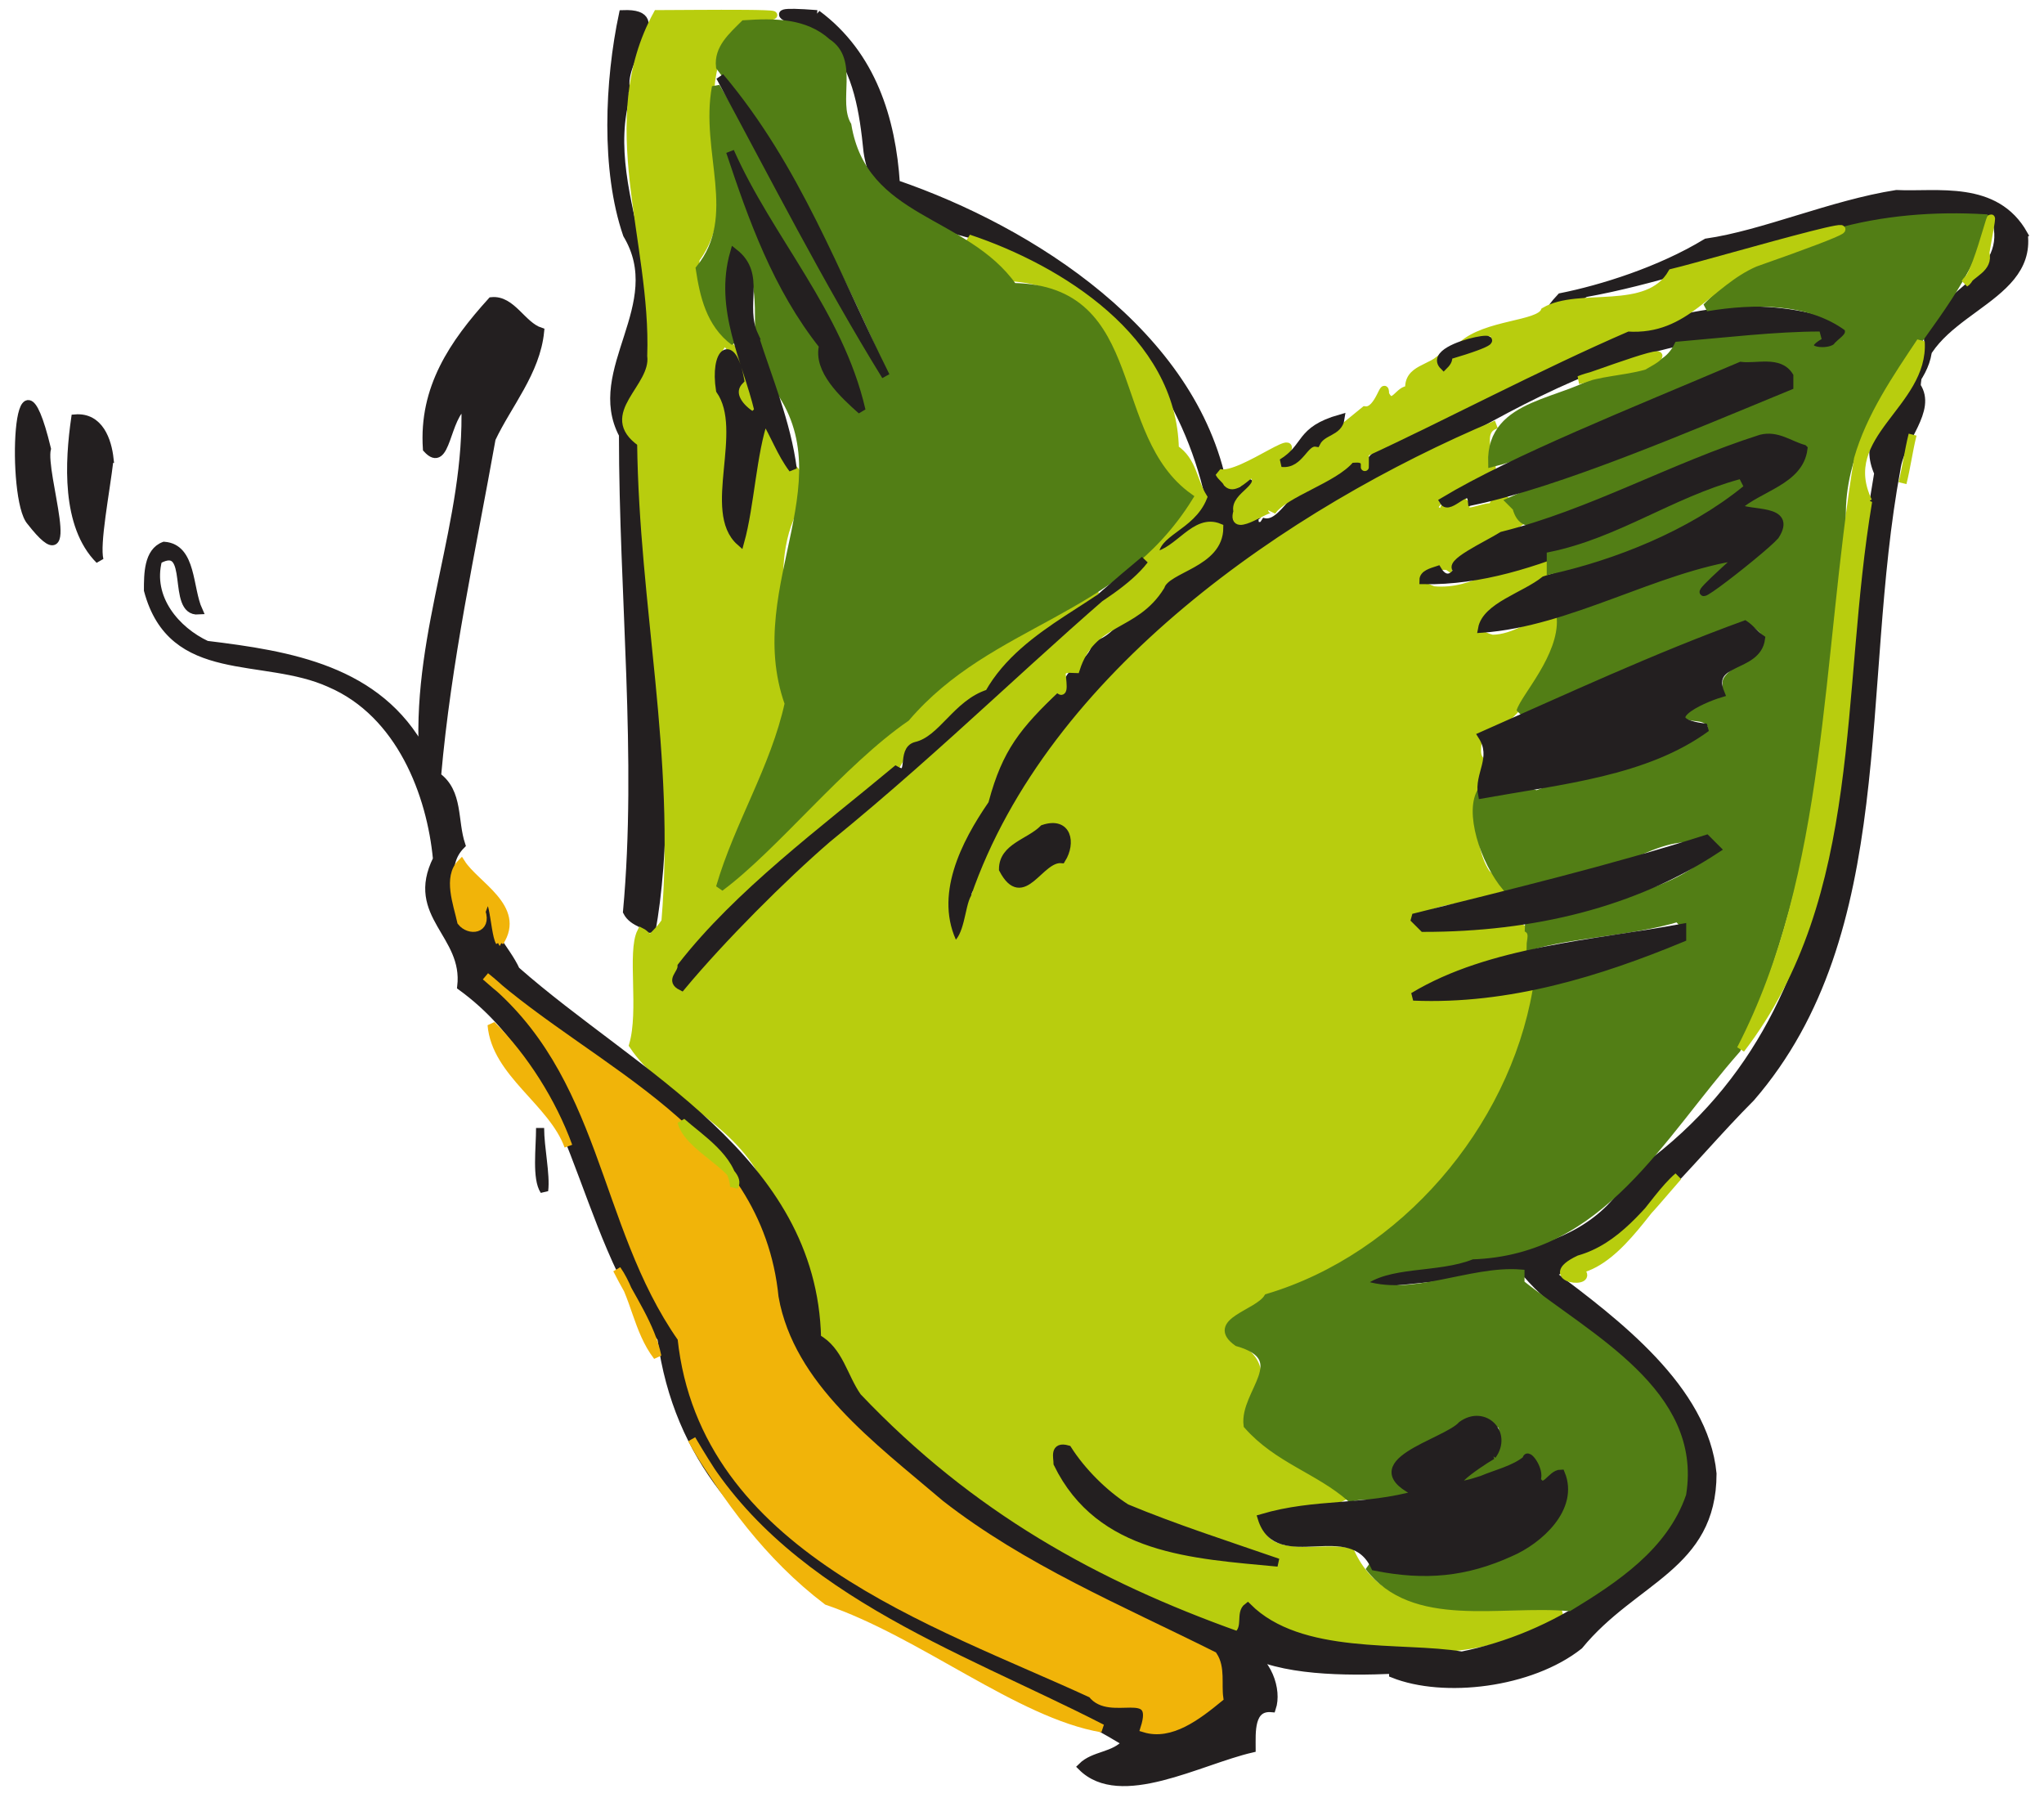 <?xml version="1.0" encoding="UTF-8" standalone="no"?>
<!-- Created with Inkscape (http://www.inkscape.org/) -->

<svg
   xmlns:dc="http://purl.org/dc/elements/1.1/"
   xmlns:cc="http://creativecommons.org/ns#"
   xmlns:rdf="http://www.w3.org/1999/02/22-rdf-syntax-ns#"
   xmlns:svg="http://www.w3.org/2000/svg"
   xmlns="http://www.w3.org/2000/svg"
   xmlns:sodipodi="http://sodipodi.sourceforge.net/DTD/sodipodi-0.dtd"
   xmlns:inkscape="http://www.inkscape.org/namespaces/inkscape"
   id="svg18187"
   version="1.1"
   inkscape:version="0.48.1 "
   width="197.5"
   height="173.75"
   xml:space="preserve"
   sodipodi:docname="Butterfly_2.pdf"><defs
     id="defs18191" /><sodipodi:namedview
     pagecolor="#ffffff"
     bordercolor="#666666"
     borderopacity="1"
     objecttolerance="10"
     gridtolerance="10"
     guidetolerance="10"
     inkscape:pageopacity="0"
     inkscape:pageshadow="2"
     inkscape:window-width="640"
     inkscape:window-height="480"
     id="namedview18189"
     showgrid="false"
     inkscape:zoom="1.6748201"
     inkscape:cx="98.75"
     inkscape:cy="86.875"
     inkscape:window-x="443"
     inkscape:window-y="122"
     inkscape:window-maximized="0"
     inkscape:current-layer="g18195" /><g
     id="g18195"
     inkscape:groupmode="layer"
     inkscape:label="Butterfly_2"
     transform="matrix(1.25,0,0,-1.25,0,173.75)"><g
       id="g18197"
       transform="scale(0.24,0.24)"><path
         d="m 201.953,549.219 c -10.418,-33.856 20.832,-70.313 -1.301,-102.215 9.766,-26.039 5.86,-52.734 9.114,-81.379 4.558,-24.738 4.558,-61.848 0,-86.59 -0.653,2.606 -5.86,2.606 -7.813,6.512 4.559,49.48 -1.301,102.215 -1.301,153.644 -11.07,20.836 14.973,41.668 1.301,64.454 -7.16,20.835 -5.859,49.48 -1.301,70.964 16.926,0.653 -2.605,-14.972 1.301,-25.39"
         style="fill:#231f20;fill-opacity:1;fill-rule:nonzero;stroke:none"
         id="path18199" /><path
         d="m 201.953,549.219 c -10.418,-33.856 20.832,-70.313 -1.301,-102.215 9.766,-26.039 5.86,-52.734 9.114,-81.379 4.558,-24.738 4.558,-61.848 0,-86.59 -0.653,2.606 -5.86,2.606 -7.813,6.512 4.559,49.48 -1.301,102.215 -1.301,153.644 -11.07,20.836 14.973,41.668 1.301,64.454 -7.16,20.835 -5.859,49.48 -1.301,70.964 16.926,0.653 -2.605,-14.972 1.301,-25.39 z"
         style="fill:none;stroke:#231f20;stroke-opacity:1;stroke-width:2.604;stroke-linecap:square;stroke-linejoin:miter;stroke-miterlimit:2;stroke-dasharray:none"
         id="path18201" /><path
         d="m 263.152,574.609 c 17.578,-13.019 24.086,-33.855 25.391,-54.687 43.617,-14.973 95.703,-48.176 105.469,-97.656 2.601,0 5.207,-3.907 7.812,1.3 3.906,0.653 -11.719,-9.765 -1.304,-15.625 -0.649,4.559 6.511,2.606 5.859,3.258 7.164,-2.605 11.07,13.02 22.137,14.321 1.3,-2.602 8.464,10.418 11.066,1.304 2.606,10.414 20.184,11.719 25.391,17.578 36.461,15.625 80.73,47.524 128.906,29.297 1.953,-3.906 -3.254,-3.906 -4.555,-5.859 -4.558,-0.652 -5.211,0 -1.953,3.254 -67.058,9.113 -119.141,-36.457 -174.48,-64.453 -42.317,-26.043 -78.125,-68.36 -97.657,-110.676 -1.3,-1.953 -4.558,-3.258 -3.254,-5.86 0,-3.257 -3.906,-11.07 -4.558,-14.324 -3.254,16.278 1.301,34.504 11.066,45.574 -0.648,3.254 0.653,10.415 4.559,12.368 1.953,8.465 16.277,18.23 20.832,24.09 -0.649,5.207 7.812,7.16 9.117,13.671 10.414,3.254 11.067,15.625 22.133,16.278 2.605,11.066 23.437,12.367 15.625,24.738 -6.508,-1.953 -11.066,-7.16 -16.926,-11.066 0,5.859 11.719,8.461 15.625,17.578 -7.16,31.898 -26.691,59.894 -56.64,76.82 -17.579,11.719 -49.481,7.164 -53.387,34.508 -1.301,13.019 -3.254,25.39 -11.067,35.156 -4.558,5.859 -30.597,11.067 -5.207,9.113"
         style="fill:#231f20;fill-opacity:1;fill-rule:nonzero;stroke:none"
         id="path18203" /><path
         d="m 263.152,574.609 c 17.578,-13.019 24.086,-33.855 25.391,-54.687 43.617,-14.973 95.703,-48.176 105.469,-97.656 2.601,0 5.207,-3.907 7.812,1.3 3.906,0.653 -11.719,-9.765 -1.304,-15.625 -0.649,4.559 6.511,2.606 5.859,3.258 7.164,-2.605 11.07,13.02 22.137,14.321 1.3,-2.602 8.464,10.418 11.066,1.304 2.606,10.414 20.184,11.719 25.391,17.578 36.461,15.625 80.73,47.524 128.906,29.297 1.953,-3.906 -3.254,-3.906 -4.555,-5.859 -4.558,-0.652 -5.211,0 -1.953,3.254 -67.058,9.113 -119.141,-36.457 -174.48,-64.453 -42.317,-26.043 -78.125,-68.36 -97.657,-110.676 -1.3,-1.953 -4.558,-3.258 -3.254,-5.86 0,-3.257 -3.906,-11.07 -4.558,-14.324 -3.254,16.278 1.301,34.504 11.066,45.574 -0.648,3.254 0.653,10.415 4.559,12.368 1.953,8.465 16.277,18.23 20.832,24.09 -0.649,5.207 7.812,7.16 9.117,13.671 10.414,3.254 11.067,15.625 22.133,16.278 2.605,11.066 23.437,12.367 15.625,24.738 -6.508,-1.953 -11.066,-7.16 -16.926,-11.066 0,5.859 11.719,8.461 15.625,17.578 -7.16,31.898 -26.691,59.894 -56.64,76.82 -17.579,11.719 -49.481,7.164 -53.387,34.508 -1.301,13.019 -3.254,25.39 -11.067,35.156 -4.558,5.859 -30.597,11.067 -5.207,9.113 z"
         style="fill:none;stroke:#231f20;stroke-opacity:1;stroke-width:2.604;stroke-linecap:square;stroke-linejoin:miter;stroke-miterlimit:2;stroke-dasharray:none"
         id="path18205" /><path
         d="m 239.715,573.309 c -24.09,-20.184 1.301,-54.688 -15.625,-77.477 -3.258,-20.18 19.531,-29.945 18.879,-48.828 -9.766,5.211 0,15.625 -9.766,22.137 -11.719,-14.325 11.067,-29.297 -1.301,-45.575 2.602,-7.16 0.649,-16.273 6.508,-22.132 3.258,14.32 7.164,27.992 7.813,41.015 0.652,-14.976 18.23,-11.07 9.117,-27.996 -11.07,-22.785 3.254,-50.781 -5.86,-74.219 -8.464,-15.625 -16.277,-33.203 -17.578,-50.129 38.411,37.758 74.219,78.125 121.094,98.958 C 339.973,374.738 325,370.832 315.234,354.559 303.516,344.793 293.75,342.84 288.543,332.422 262.5,311.59 235.809,288.152 216.277,263.41 c 1.301,-1.301 1.953,-1.953 3.254,-3.254 34.504,39.715 74.219,67.059 108.074,100.91 5.86,7.813 22.133,15.625 25.391,23.438 5.859,1.953 14.32,7.164 17.578,14.324 -20.183,-6.512 7.16,7.813 9.114,13.672 1.953,1.953 3.253,3.254 4.558,5.207 -25.391,21.484 -16.93,71.617 -61.199,72.266 -2.606,4.558 -7.16,8.465 -11.067,12.371 29.297,-9.766 65.754,-32.551 66.407,-67.707 5.859,-3.907 5.859,-10.418 9.113,-15.625 -3.906,-9.766 -15.625,-11.071 -15.625,-18.883 7.813,1.305 13.02,12.371 20.832,9.117 0,-11.719 -16.926,-13.023 -18.879,-18.883 -8.465,-13.672 -22.137,-10.414 -27.344,-26.691 -1.3,0 -3.906,0.652 -4.558,-1.301 0,-1.305 1.304,-8.465 -1.301,-4.558 -13.02,-12.372 -18.879,-19.532 -23.437,-36.458 -8.465,-12.371 -18.231,-30.601 -9.766,-46.875 4.558,2.602 4.558,12.368 6.512,15.625 24.738,71.614 101.562,124.348 167.968,152.344 -5.859,-1.953 -1.953,-8.465 -3.257,-12.371 4.558,-1.953 -0.649,-3.254 -1.301,-4.558 -5.207,-1.301 -11.719,-3.907 -15.625,-9.766 0.652,-0.649 1.301,-1.953 3.254,-1.301 0,3.906 7.164,2.606 7.812,3.254 -3.906,-6.508 5.211,-1.301 7.813,-1.953 3.257,7.812 7.812,-2.602 9.117,-4.555 -6.512,-4.558 -20.836,-9.765 -23.438,-15.625 3.907,3.906 -19.531,-1.304 -4.558,-6.511 13.672,-1.301 22.785,8.464 35.808,9.765 3.907,-9.113 -11.718,-8.465 -16.929,-14.324 -5.86,-3.906 -7.813,-9.113 0,-11.066 7.164,0 13.023,5.207 20.183,6.511 -1.953,-15.625 -10.418,-31.902 -24.738,-37.761 0,-3.254 -1.305,-6.512 1.301,-8.465 -3.254,-7.16 -5.207,-26.039 1.301,-35.805 1.953,-1.953 4.558,-4.559 6.511,-6.512 -10.418,-1.953 -22.785,-0.652 -31.25,-7.812 9.114,-8.465 24.739,-4.559 35.809,-3.254 3.254,-1.305 1.301,-5.211 1.953,-7.813 -13.672,-1.953 -25.391,-7.812 -37.762,-12.371 8.465,-16.277 60.547,21.485 34.504,-20.832 -13.672,-38.414 -49.476,-70.965 -87.89,-81.383 -2.602,-3.906 -10.415,-6.507 -5.207,-11.066 9.765,-3.906 12.371,-10.418 6.511,-18.879 -2.605,-16.277 19.531,-22.789 29.946,-31.25 -6.508,-3.258 -19.532,0 -26.692,-6.512 0.652,-15.625 20.832,-8.465 29.949,-11.066 11.719,-25.391 42.969,-17.578 67.707,-18.883 -29.949,-18.227 -60.546,-12.367 -93.097,-4.555 -1.305,3.254 -3.907,5.207 -6.512,7.812 -3.906,-0.652 -5.207,-5.859 -4.559,-9.766 -65.101,20.832 -144.531,71.614 -152.343,146.485 -9.766,18.879 -31.899,26.691 -42.317,42.316 3.254,11.067 -0.652,29.949 2.606,36.457 1.301,-0.648 1.953,-1.953 3.254,-1.953 1.953,1.953 3.254,3.258 4.558,5.211 4.555,54.035 -7.164,101.562 -7.812,154.297 -13.024,9.113 4.554,17.578 3.254,27.992 1.3,37.109 -16.926,75.523 1.953,110.027 9.113,0 57.293,0.653 27.996,-1.3"
         style="fill:#b8cd0e;fill-opacity:1;fill-rule:nonzero;stroke:none"
         id="path18207" /><path
         d="m 239.715,573.309 c -24.09,-20.184 1.301,-54.688 -15.625,-77.477 -3.258,-20.18 19.531,-29.945 18.879,-48.828 -9.766,5.211 0,15.625 -9.766,22.137 -11.719,-14.325 11.067,-29.297 -1.301,-45.575 2.602,-7.16 0.649,-16.273 6.508,-22.132 3.258,14.32 7.164,27.992 7.813,41.015 0.652,-14.976 18.23,-11.07 9.117,-27.996 -11.07,-22.785 3.254,-50.781 -5.86,-74.219 -8.464,-15.625 -16.277,-33.203 -17.578,-50.129 38.411,37.758 74.219,78.125 121.094,98.958 C 339.973,374.738 325,370.832 315.234,354.559 303.516,344.793 293.75,342.84 288.543,332.422 262.5,311.59 235.809,288.152 216.277,263.41 c 1.301,-1.301 1.953,-1.953 3.254,-3.254 34.504,39.715 74.219,67.059 108.074,100.91 5.86,7.813 22.133,15.625 25.391,23.438 5.859,1.953 14.32,7.164 17.578,14.324 -20.183,-6.512 7.16,7.813 9.114,13.672 1.953,1.953 3.253,3.254 4.558,5.207 -25.391,21.484 -16.93,71.617 -61.199,72.266 -2.606,4.558 -7.16,8.465 -11.067,12.371 29.297,-9.766 65.754,-32.551 66.407,-67.707 5.859,-3.907 5.859,-10.418 9.113,-15.625 -3.906,-9.766 -15.625,-11.071 -15.625,-18.883 7.813,1.305 13.02,12.371 20.832,9.117 0,-11.719 -16.926,-13.023 -18.879,-18.883 -8.465,-13.672 -22.137,-10.414 -27.344,-26.691 -1.3,0 -3.906,0.652 -4.558,-1.301 0,-1.305 1.304,-8.465 -1.301,-4.558 -13.02,-12.372 -18.879,-19.532 -23.437,-36.458 -8.465,-12.371 -18.231,-30.601 -9.766,-46.875 4.558,2.602 4.558,12.368 6.512,15.625 24.738,71.614 101.562,124.348 167.968,152.344 -5.859,-1.953 -1.953,-8.465 -3.257,-12.371 4.558,-1.953 -0.649,-3.254 -1.301,-4.558 -5.207,-1.301 -11.719,-3.907 -15.625,-9.766 0.652,-0.649 1.301,-1.953 3.254,-1.301 0,3.906 7.164,2.606 7.812,3.254 -3.906,-6.508 5.211,-1.301 7.813,-1.953 3.257,7.812 7.812,-2.602 9.117,-4.555 -6.512,-4.558 -20.836,-9.765 -23.438,-15.625 3.907,3.906 -19.531,-1.304 -4.558,-6.511 13.672,-1.301 22.785,8.464 35.808,9.765 3.907,-9.113 -11.718,-8.465 -16.929,-14.324 -5.86,-3.906 -7.813,-9.113 0,-11.066 7.164,0 13.023,5.207 20.183,6.511 -1.953,-15.625 -10.418,-31.902 -24.738,-37.761 0,-3.254 -1.305,-6.512 1.301,-8.465 -3.254,-7.16 -5.207,-26.039 1.301,-35.805 1.953,-1.953 4.558,-4.559 6.511,-6.512 -10.418,-1.953 -22.785,-0.652 -31.25,-7.812 9.114,-8.465 24.739,-4.559 35.809,-3.254 3.254,-1.305 1.301,-5.211 1.953,-7.813 -13.672,-1.953 -25.391,-7.812 -37.762,-12.371 8.465,-16.277 60.547,21.485 34.504,-20.832 -13.672,-38.414 -49.476,-70.965 -87.89,-81.383 -2.602,-3.906 -10.415,-6.507 -5.207,-11.066 9.765,-3.906 12.371,-10.418 6.511,-18.879 -2.605,-16.277 19.531,-22.789 29.946,-31.25 -6.508,-3.258 -19.532,0 -26.692,-6.512 0.652,-15.625 20.832,-8.465 29.949,-11.066 11.719,-25.391 42.969,-17.578 67.707,-18.883 -29.949,-18.227 -60.546,-12.367 -93.097,-4.555 -1.305,3.254 -3.907,5.207 -6.512,7.812 -3.906,-0.652 -5.207,-5.859 -4.559,-9.766 -65.101,20.832 -144.531,71.614 -152.343,146.485 -9.766,18.879 -31.899,26.691 -42.317,42.316 3.254,11.067 -0.652,29.949 2.606,36.457 1.301,-0.648 1.953,-1.953 3.254,-1.953 1.953,1.953 3.254,3.258 4.558,5.211 4.555,54.035 -7.164,101.562 -7.812,154.297 -13.024,9.113 4.554,17.578 3.254,27.992 1.3,37.109 -16.926,75.523 1.953,110.027 9.113,0 57.293,0.653 27.996,-1.3 z"
         style="fill:none;stroke:#b8cd0e;stroke-opacity:1;stroke-width:2.604;stroke-linecap:square;stroke-linejoin:miter;stroke-miterlimit:2;stroke-dasharray:none"
         id="path18209" /><path
         d="m 266.406,565.496 c 9.114,-5.859 1.953,-18.883 6.512,-26.695 5.207,-31.25 37.758,-29.946 53.383,-52.082 42.32,-0.653 29.297,-48.176 56.64,-67.707 -23.437,-37.762 -63.8,-39.063 -91.144,-70.965 -20.832,-14.324 -42.317,-41.668 -59.895,-54.688 5.86,20.184 17.578,38.411 22.133,59.246 -13.672,38.411 21.485,73.567 -6.508,105.469 -7.164,14.321 2.602,30.598 -11.07,41.016 -5.859,-8.465 -1.301,-20.184 0,-29.949 -7.812,5.859 -9.766,14.972 -11.066,23.437 13.672,16.926 1.3,37.762 5.207,58.594 16.277,-27.344 35.808,-64.453 54.687,-94.402 3.906,1.953 -1.953,3.257 0,6.511 -14.32,32.551 -30.597,64.453 -53.383,94.403 -0.652,5.859 3.907,9.765 7.813,13.671 9.765,0.649 19.531,0.649 26.691,-5.859"
         style="fill:#527e15;fill-opacity:1;fill-rule:nonzero;stroke:none"
         id="path18211" /><path
         d="m 266.406,565.496 c 9.114,-5.859 1.953,-18.883 6.512,-26.695 5.207,-31.25 37.758,-29.946 53.383,-52.082 42.32,-0.653 29.297,-48.176 56.64,-67.707 -23.437,-37.762 -63.8,-39.063 -91.144,-70.965 -20.832,-14.324 -42.317,-41.668 -59.895,-54.688 5.86,20.184 17.578,38.411 22.133,59.246 -13.672,38.411 21.485,73.567 -6.508,105.469 -7.164,14.321 2.602,30.598 -11.07,41.016 -5.859,-8.465 -1.301,-20.184 0,-29.949 -7.812,5.859 -9.766,14.972 -11.066,23.437 13.672,16.926 1.3,37.762 5.207,58.594 16.277,-27.344 35.808,-64.453 54.687,-94.402 3.906,1.953 -1.953,3.257 0,6.511 -14.32,32.551 -30.597,64.453 -53.383,94.403 -0.652,5.859 3.907,9.765 7.813,13.671 9.765,0.649 19.531,0.649 26.691,-5.859 z"
         style="fill:none;stroke:#527e15;stroke-opacity:1;stroke-width:2.604;stroke-linecap:square;stroke-linejoin:miter;stroke-miterlimit:2;stroke-dasharray:none"
         id="path18213" /><path
         d="m 285.285,458.074 c -18.879,30.598 -35.805,63.801 -53.383,96.352 24.739,-29.297 37.11,-63.801 53.383,-96.352"
         style="fill:#231f20;fill-opacity:1;fill-rule:nonzero;stroke:none"
         id="path18215" /><path
         d="m 285.285,458.074 c -18.879,30.598 -35.805,63.801 -53.383,96.352 24.739,-29.297 37.11,-63.801 53.383,-96.352 z"
         style="fill:none;stroke:#231f20;stroke-opacity:1;stroke-width:2.604;stroke-linecap:square;stroke-linejoin:miter;stroke-miterlimit:2;stroke-dasharray:none"
         id="path18217" /><path
         d="m 277.473,447.004 c -5.86,5.211 -14.321,13.023 -12.368,20.836 -14.976,18.879 -22.789,41.015 -29.949,62.5 12.371,-27.996 35.157,-52.086 42.317,-83.336"
         style="fill:#231f20;fill-opacity:1;fill-rule:nonzero;stroke:none"
         id="path18219" /><path
         d="m 277.473,447.004 c -5.86,5.211 -14.321,13.023 -12.368,20.836 -14.976,18.879 -22.789,41.015 -29.949,62.5 12.371,-27.996 35.157,-52.086 42.317,-83.336 z"
         style="fill:none;stroke:#231f20;stroke-opacity:1;stroke-width:2.604;stroke-linecap:square;stroke-linejoin:miter;stroke-miterlimit:2;stroke-dasharray:none"
         id="path18221" /><path
         d="m 651.824,503.645 c 2.602,-22.133 -33.203,-24.739 -34.508,-48.829 5.211,-7.812 -5.207,-16.925 -6.507,-26.691 -13.024,-70.312 -0.653,-149.09 -46.875,-202.473 -20.836,-20.836 -39.063,-46.875 -64.454,-56.64 20.833,-15.625 49.477,-37.11 52.083,-64.453 0,-29.95 -25.391,-33.856 -42.969,-55.34 -15.625,-12.371 -43.621,-15.625 -59.895,-9.113 0,0 0,0.648 0,1.301 -14.976,-0.652 -36.461,-0.652 -48.179,6.512 7.812,-3.258 11.07,-13.024 9.117,-18.883 -7.164,0.652 -6.512,-7.812 -6.512,-13.02 -16.926,-3.906 -42.316,-18.23 -54.687,-5.859 3.906,3.906 10.417,3.254 14.324,7.812 -55.992,33.855 -139.324,52.082 -149.742,130.207 -27.344,35.808 -26.04,85.289 -64.454,113.281 1.954,16.93 -16.925,22.789 -7.812,41.016 -1.953,20.836 -11.719,46.875 -34.504,56.64 -21.484,9.766 -50.781,0.653 -58.594,29.95 0,5.207 0,12.371 5.207,14.324 9.117,-0.653 7.812,-13.672 11.07,-20.836 -9.117,-0.649 -1.305,22.789 -13.023,16.277 -3.254,-12.371 5.859,-22.785 15.625,-27.344 26.695,-3.254 55.34,-7.812 69.664,-34.504 -1.953,39.711 14.973,74.219 13.672,111.977 -6.512,-3.906 -5.859,-21.484 -12.371,-14.32 -1.301,19.531 8.465,33.851 20.832,47.523 6.512,0.653 9.766,-7.812 15.625,-9.765 -1.301,-13.02 -10.414,-23.438 -15.625,-34.504 -6.508,-36.457 -14.32,-71.614 -17.578,-108.723 7.164,-5.211 5.211,-14.324 7.812,-22.137 -6.507,-6.511 -2.601,-15.625 -1.3,-24.738 2.605,-1.305 3.906,-4.559 7.812,-3.258 2.606,2.606 0.652,6.512 1.301,9.117 -0.649,-8.464 6.512,-14.324 9.766,-21.484 38.414,-33.855 95.703,-60.547 97.007,-118.492 7.161,-3.906 8.461,-12.367 13.02,-18.879 36.457,-38.41 76.824,-60.547 122.394,-76.824 3.258,2.605 0.653,7.164 3.258,9.117 16.926,-16.93 49.477,-12.371 69.008,-15.625 29.297,5.859 59.898,24.738 72.266,52.082 7.164,34.504 -33.852,50.129 -51.43,70.965 -14.977,1.301 -36.461,-2.606 -52.086,-3.258 27.996,9.766 69.012,2.605 86.59,34.508 76.824,53.383 64.453,143.879 78.777,226.562 -8.465,18.879 20.18,26.039 15.625,45.571 4.555,11.718 27.992,18.23 22.133,36.46 -48.176,5.86 -88.539,-16.277 -132.16,-24.089 -1.953,-1.301 -17.578,-11.719 -7.813,-1.301 13.02,2.601 31.903,8.461 46.875,17.578 18.231,2.602 40.364,12.367 61.2,15.625 13.019,-0.652 31.898,3.254 41.015,-13.023"
         style="fill:#231f20;fill-opacity:1;fill-rule:nonzero;stroke:none"
         id="path18223" /><path
         d="m 651.824,503.645 c 2.602,-22.133 -33.203,-24.739 -34.508,-48.829 5.211,-7.812 -5.207,-16.925 -6.507,-26.691 -13.024,-70.312 -0.653,-149.09 -46.875,-202.473 -20.836,-20.836 -39.063,-46.875 -64.454,-56.64 20.833,-15.625 49.477,-37.11 52.083,-64.453 0,-29.95 -25.391,-33.856 -42.969,-55.34 -15.625,-12.371 -43.621,-15.625 -59.895,-9.113 0,0 0,0.648 0,1.301 -14.976,-0.652 -36.461,-0.652 -48.179,6.512 7.812,-3.258 11.07,-13.024 9.117,-18.883 -7.164,0.652 -6.512,-7.812 -6.512,-13.02 -16.926,-3.906 -42.316,-18.23 -54.687,-5.859 3.906,3.906 10.417,3.254 14.324,7.812 -55.992,33.855 -139.324,52.082 -149.742,130.207 -27.344,35.808 -26.04,85.289 -64.454,113.281 1.954,16.93 -16.925,22.789 -7.812,41.016 -1.953,20.836 -11.719,46.875 -34.504,56.64 -21.484,9.766 -50.781,0.653 -58.594,29.95 0,5.207 0,12.371 5.207,14.324 9.117,-0.653 7.812,-13.672 11.07,-20.836 -9.117,-0.649 -1.305,22.789 -13.023,16.277 -3.254,-12.371 5.859,-22.785 15.625,-27.344 26.695,-3.254 55.34,-7.812 69.664,-34.504 -1.953,39.711 14.973,74.219 13.672,111.977 -6.512,-3.906 -5.859,-21.484 -12.371,-14.32 -1.301,19.531 8.465,33.851 20.832,47.523 6.512,0.653 9.766,-7.812 15.625,-9.765 -1.301,-13.02 -10.414,-23.438 -15.625,-34.504 -6.508,-36.457 -14.32,-71.614 -17.578,-108.723 7.164,-5.211 5.211,-14.324 7.812,-22.137 -6.507,-6.511 -2.601,-15.625 -1.3,-24.738 2.605,-1.305 3.906,-4.559 7.812,-3.258 2.606,2.606 0.652,6.512 1.301,9.117 -0.649,-8.464 6.512,-14.324 9.766,-21.484 38.414,-33.855 95.703,-60.547 97.007,-118.492 7.161,-3.906 8.461,-12.367 13.02,-18.879 36.457,-38.41 76.824,-60.547 122.394,-76.824 3.258,2.605 0.653,7.164 3.258,9.117 16.926,-16.93 49.477,-12.371 69.008,-15.625 29.297,5.859 59.898,24.738 72.266,52.082 7.164,34.504 -33.852,50.129 -51.43,70.965 -14.977,1.301 -36.461,-2.606 -52.086,-3.258 27.996,9.766 69.012,2.605 86.59,34.508 76.824,53.383 64.453,143.879 78.777,226.562 -8.465,18.879 20.18,26.039 15.625,45.571 4.555,11.718 27.992,18.23 22.133,36.46 -48.176,5.86 -88.539,-16.277 -132.16,-24.089 -1.953,-1.301 -17.578,-11.719 -7.813,-1.301 13.02,2.601 31.903,8.461 46.875,17.578 18.231,2.602 40.364,12.367 61.2,15.625 13.019,-0.652 31.898,3.254 41.015,-13.023 z"
         style="fill:none;stroke:#231f20;stroke-opacity:1;stroke-width:2.604;stroke-linecap:square;stroke-linejoin:miter;stroke-miterlimit:2;stroke-dasharray:none"
         id="path18225" /><path
         d="m 242.969,471.094 c 4.558,-14.324 10.418,-27.996 12.371,-42.969 -3.906,5.207 -5.86,11.066 -9.117,16.277 -3.907,-11.07 -4.555,-27.996 -7.813,-39.714 -11.066,9.765 2.606,35.808 -6.508,48.828 -1.953,12.371 3.907,17.578 6.508,3.254 -3.906,-3.907 -0.648,-8.461 3.258,-11.067 1.301,-0.652 1.953,0.652 2.602,1.301 -3.907,16.277 -13.02,32.555 -7.813,50.781 9.117,-7.16 1.953,-16.926 6.512,-26.691"
         style="fill:#231f20;fill-opacity:1;fill-rule:nonzero;stroke:none"
         id="path18227" /><path
         d="m 242.969,471.094 c 4.558,-14.324 10.418,-27.996 12.371,-42.969 -3.906,5.207 -5.86,11.066 -9.117,16.277 -3.907,-11.07 -4.555,-27.996 -7.813,-39.714 -11.066,9.765 2.606,35.808 -6.508,48.828 -1.953,12.371 3.907,17.578 6.508,3.254 -3.906,-3.907 -0.648,-8.461 3.258,-11.067 1.301,-0.652 1.953,0.652 2.602,1.301 -3.907,16.277 -13.02,32.555 -7.813,50.781 9.117,-7.16 1.953,-16.926 6.512,-26.691 z"
         style="fill:none;stroke:#231f20;stroke-opacity:1;stroke-width:2.604;stroke-linecap:square;stroke-linejoin:miter;stroke-miterlimit:2;stroke-dasharray:none"
         id="path18229" /><path
         d="m 639.453,508.855 c -9.113,-35.808 -52.082,-60.546 -45.574,-104.167 -4.555,-57.293 -13.02,-113.282 -34.504,-163.411 -24.738,-27.996 -43.621,-65.105 -85.285,-66.406 -11.07,-4.558 -27.344,-1.953 -35.809,-9.117 16.278,-5.859 35.157,4.559 51.434,3.258 0,-1.305 0,-1.953 0,-3.258 22.133,-17.578 57.289,-35.156 52.082,-67.707 -5.859,-16.926 -21.484,-27.344 -36.457,-36.457 -22.137,1.953 -50.133,-5.859 -64.453,13.02 20.179,-6.512 37.109,-1.953 54.035,7.812 6.512,5.207 10.418,12.371 10.418,20.183 -2.606,11.067 -11.07,-8.464 -9.117,5.208 -5.207,9.765 -6.508,-0.653 -12.368,-1.954 -5.21,0 -23.437,-7.16 -6.511,0 4.558,3.907 7.812,7.813 6.511,14.325 -13.671,7.812 -24.742,-7.813 -36.46,-14.325 20.183,-12.371 -6.508,-6.511 -12.368,-9.113 -10.418,9.113 -23.437,12.367 -33.203,23.438 -1.304,10.414 14.973,21.484 -3.258,26.691 -9.113,6.512 6.512,9.113 9.766,14.324 43.621,13.02 78.777,54.035 86.59,98.957 16.926,3.254 32.551,11.067 48.176,16.926 1.304,3.258 -1.301,4.559 -2.602,6.512 -14.976,-4.559 -35.156,-5.207 -47.527,-9.114 0,1.954 1.301,4.555 -1.301,5.86 20.832,8.461 46.875,7.812 62.5,25.39 -15.625,11.067 -31.902,-7.812 -48.828,-7.812 -6.512,-1.953 -13.672,-3.258 -20.184,-4.559 -7.16,8.465 -12.371,24.739 -7.812,31.25 0,-7.812 10.418,1.301 17.578,-1.3 18.879,7.16 41.668,7.16 56.641,21.484 -1.954,5.207 -7.161,1.953 -9.766,5.207 5.207,1.953 14.324,0.652 14.324,9.113 -1.305,3.907 24.738,13.024 5.859,20.836 -24.742,-7.812 -46.875,-22.789 -72.265,-29.949 1.301,4.559 13.672,17.578 13.019,29.949 17.579,3.906 35.809,15.625 54.688,20.18 0.652,-3.254 -11.067,-9.766 -9.113,-14.32 9.765,9.765 20.832,11.718 26.691,25.39 -3.906,3.906 -9.113,5.207 -14.324,4.555 8.465,3.906 20.183,9.766 22.137,18.883 -27.344,11.718 -51.434,-13.024 -77.473,-20.184 -5.86,0 -14.324,-8.465 -16.93,1.301 -0.648,0.652 -1.301,1.305 -1.953,1.953 29.297,13.023 61.852,23.438 91.797,37.109 0.652,4.559 -3.906,7.164 -6.508,8.465 -33.203,-3.906 -62.5,-26.043 -91.148,-33.203 -0.649,20.184 24.09,18.879 35.808,27.996 7.813,3.254 18.879,-0.652 24.09,9.766 14.973,1.301 31.899,3.254 45.57,3.254 -9.113,-5.207 3.907,-6.512 5.86,-3.254 1.953,1.953 4.558,3.254 3.258,5.859 -12.371,9.114 -29.95,9.114 -45.575,6.508 22.786,23.438 57.293,30.602 89.844,28.648"
         style="fill:#527e15;fill-opacity:1;fill-rule:nonzero;stroke:none"
         id="path18231" /><path
         d="m 639.453,508.855 c -9.113,-35.808 -52.082,-60.546 -45.574,-104.167 -4.555,-57.293 -13.02,-113.282 -34.504,-163.411 -24.738,-27.996 -43.621,-65.105 -85.285,-66.406 -11.07,-4.558 -27.344,-1.953 -35.809,-9.117 16.278,-5.859 35.157,4.559 51.434,3.258 0,-1.305 0,-1.953 0,-3.258 22.133,-17.578 57.289,-35.156 52.082,-67.707 -5.859,-16.926 -21.484,-27.344 -36.457,-36.457 -22.137,1.953 -50.133,-5.859 -64.453,13.02 20.179,-6.512 37.109,-1.953 54.035,7.812 6.512,5.207 10.418,12.371 10.418,20.183 -2.606,11.067 -11.07,-8.464 -9.117,5.208 -5.207,9.765 -6.508,-0.653 -12.368,-1.954 -5.21,0 -23.437,-7.16 -6.511,0 4.558,3.907 7.812,7.813 6.511,14.325 -13.671,7.812 -24.742,-7.813 -36.46,-14.325 20.183,-12.371 -6.508,-6.511 -12.368,-9.113 -10.418,9.113 -23.437,12.367 -33.203,23.438 -1.304,10.414 14.973,21.484 -3.258,26.691 -9.113,6.512 6.512,9.113 9.766,14.324 43.621,13.02 78.777,54.035 86.59,98.957 16.926,3.254 32.551,11.067 48.176,16.926 1.304,3.258 -1.301,4.559 -2.602,6.512 -14.976,-4.559 -35.156,-5.207 -47.527,-9.114 0,1.954 1.301,4.555 -1.301,5.86 20.832,8.461 46.875,7.812 62.5,25.39 -15.625,11.067 -31.902,-7.812 -48.828,-7.812 -6.512,-1.953 -13.672,-3.258 -20.184,-4.559 -7.16,8.465 -12.371,24.739 -7.812,31.25 0,-7.812 10.418,1.301 17.578,-1.3 18.879,7.16 41.668,7.16 56.641,21.484 -1.954,5.207 -7.161,1.953 -9.766,5.207 5.207,1.953 14.324,0.652 14.324,9.113 -1.305,3.907 24.738,13.024 5.859,20.836 -24.742,-7.812 -46.875,-22.789 -72.265,-29.949 1.301,4.559 13.672,17.578 13.019,29.949 17.579,3.906 35.809,15.625 54.688,20.18 0.652,-3.254 -11.067,-9.766 -9.113,-14.32 9.765,9.765 20.832,11.718 26.691,25.39 -3.906,3.906 -9.113,5.207 -14.324,4.555 8.465,3.906 20.183,9.766 22.137,18.883 -27.344,11.718 -51.434,-13.024 -77.473,-20.184 -5.86,0 -14.324,-8.465 -16.93,1.301 -0.648,0.652 -1.301,1.305 -1.953,1.953 29.297,13.023 61.852,23.438 91.797,37.109 0.652,4.559 -3.906,7.164 -6.508,8.465 -33.203,-3.906 -62.5,-26.043 -91.148,-33.203 -0.649,20.184 24.09,18.879 35.808,27.996 7.813,3.254 18.879,-0.652 24.09,9.766 14.973,1.301 31.899,3.254 45.57,3.254 -9.113,-5.207 3.907,-6.512 5.86,-3.254 1.953,1.953 4.558,3.254 3.258,5.859 -12.371,9.114 -29.95,9.114 -45.575,6.508 22.786,23.438 57.293,30.602 89.844,28.648 z"
         style="fill:none;stroke:#527e15;stroke-opacity:1;stroke-width:2.604;stroke-linecap:square;stroke-linejoin:miter;stroke-miterlimit:2;stroke-dasharray:none"
         id="path18233" /><path
         d="m 565.234,494.531 c -14.972,-6.511 -22.136,-22.136 -41.015,-20.832 -28.645,-12.371 -60.547,-29.297 -84.637,-40.367 0,-1.301 0,-7.16 0,-3.254 -0.648,1.953 -3.254,1.301 -4.555,1.301 -5.211,-6.508 -21.484,-11.066 -25.39,-16.926 1.301,3.906 -13.672,-8.465 -11.071,0 -1.3,5.207 9.766,7.813 4.559,12.371 -3.254,-2.605 -5.859,-5.211 -7.812,-3.258 -0.653,1.305 -1.954,1.954 -2.606,3.258 7.164,-1.953 30.602,17.578 18.883,3.254 10.414,1.953 17.578,8.465 27.992,16.926 4.559,-0.649 6.512,10.418 6.512,5.211 2.605,-5.211 4.558,1.953 7.812,1.301 -0.652,7.16 7.16,6.511 11.067,11.066 -0.649,-1.301 -5.86,-3.254 -1.953,-4.555 3.257,7.813 14.976,2.602 18.882,11.067 -3.257,3.254 -7.164,-1.953 -11.07,-3.254 7.813,7.16 24.742,6.508 26.695,11.066 11.067,6.512 33.203,-1.301 41.016,12.371 13.672,3.254 97.004,27.993 26.691,3.254"
         style="fill:#b8cd0e;fill-opacity:1;fill-rule:nonzero;stroke:none"
         id="path18235" /><path
         d="m 565.234,494.531 c -14.972,-6.511 -22.136,-22.136 -41.015,-20.832 -28.645,-12.371 -60.547,-29.297 -84.637,-40.367 0,-1.301 0,-7.16 0,-3.254 -0.648,1.953 -3.254,1.301 -4.555,1.301 -5.211,-6.508 -21.484,-11.066 -25.39,-16.926 1.301,3.906 -13.672,-8.465 -11.071,0 -1.3,5.207 9.766,7.813 4.559,12.371 -3.254,-2.605 -5.859,-5.211 -7.812,-3.258 -0.653,1.305 -1.954,1.954 -2.606,3.258 7.164,-1.953 30.602,17.578 18.883,3.254 10.414,1.953 17.578,8.465 27.992,16.926 4.559,-0.649 6.512,10.418 6.512,5.211 2.605,-5.211 4.558,1.953 7.812,1.301 -0.652,7.16 7.16,6.511 11.067,11.066 -0.649,-1.301 -5.86,-3.254 -1.953,-4.555 3.257,7.813 14.976,2.602 18.882,11.067 -3.257,3.254 -7.164,-1.953 -11.07,-3.254 7.813,7.16 24.742,6.508 26.695,11.066 11.067,6.512 33.203,-1.301 41.016,12.371 13.672,3.254 97.004,27.993 26.691,3.254 z"
         style="fill:none;stroke:#b8cd0e;stroke-opacity:1;stroke-width:2.604;stroke-linecap:square;stroke-linejoin:miter;stroke-miterlimit:2;stroke-dasharray:none"
         id="path18237" /><path
         d="m 464.973,461.328 c -7.16,7.16 34.507,13.02 1.304,3.254 0.649,-1.301 -0.652,-2.602 -1.304,-3.254"
         style="fill:#231f20;fill-opacity:1;fill-rule:nonzero;stroke:none"
         id="path18239" /><path
         d="m 464.973,461.328 c -7.16,7.16 34.507,13.02 1.304,3.254 0.649,-1.301 -0.652,-2.602 -1.304,-3.254 z"
         style="fill:none;stroke:#231f20;stroke-opacity:1;stroke-width:2.604;stroke-linecap:square;stroke-linejoin:miter;stroke-miterlimit:2;stroke-dasharray:none"
         id="path18241" /><path
         d="m 576.301,458.074 c 0,-0.652 0,-1.953 0,-3.258 -33.203,-13.671 -74.219,-31.25 -102.211,-37.109 -0.652,6.512 -7.164,-3.254 -9.117,0 22.789,13.672 60.547,28.648 95.703,43.621 5.211,-0.652 12.371,1.953 15.625,-3.254"
         style="fill:#231f20;fill-opacity:1;fill-rule:nonzero;stroke:none"
         id="path18243" /><path
         d="m 576.301,458.074 c 0,-0.652 0,-1.953 0,-3.258 -33.203,-13.671 -74.219,-31.25 -102.211,-37.109 -0.652,6.512 -7.164,-3.254 -9.117,0 22.789,13.672 60.547,28.648 95.703,43.621 5.211,-0.652 12.371,1.953 15.625,-3.254 z"
         style="fill:none;stroke:#231f20;stroke-opacity:1;stroke-width:2.604;stroke-linecap:square;stroke-linejoin:miter;stroke-miterlimit:2;stroke-dasharray:none"
         id="path18245" /><path
         d="M 15.105,434.637 C 13.152,426.824 26.172,390.363 9.895,411.199 3.387,418.359 5.34,475 15.105,434.637"
         style="fill:#231f20;fill-opacity:1;fill-rule:nonzero;stroke:none"
         id="path18247" /><path
         d="M 15.105,434.637 C 13.152,426.824 26.172,390.363 9.895,411.199 3.387,418.359 5.34,475 15.105,434.637 z"
         style="fill:none;stroke:#231f20;stroke-opacity:1;stroke-width:2.604;stroke-linecap:square;stroke-linejoin:miter;stroke-miterlimit:2;stroke-dasharray:none"
         id="path18249" /><path
         d="m 35.285,431.379 c -1.301,-11.066 -4.555,-27.344 -3.254,-32.551 -11.066,11.067 -9.766,31.902 -7.812,45.574 7.812,0.649 10.418,-7.164 11.066,-13.023"
         style="fill:#231f20;fill-opacity:1;fill-rule:nonzero;stroke:none"
         id="path18251" /><path
         d="m 35.285,431.379 c -1.301,-11.066 -4.555,-27.344 -3.254,-32.551 -11.066,11.067 -9.766,31.902 -7.812,45.574 7.812,0.649 10.418,-7.164 11.066,-13.023 z"
         style="fill:none;stroke:#231f20;stroke-opacity:1;stroke-width:2.604;stroke-linecap:square;stroke-linejoin:miter;stroke-miterlimit:2;stroke-dasharray:none"
         id="path18253" /><path
         d="m 423.957,436.59 c -3.906,0.648 -5.207,-7.164 -11.066,-6.512 8.464,5.207 5.207,10.418 18.879,14.324 -0.649,-4.558 -5.86,-3.906 -7.813,-7.812"
         style="fill:#231f20;fill-opacity:1;fill-rule:nonzero;stroke:none"
         id="path18255" /><path
         d="m 423.957,436.59 c -3.906,0.648 -5.207,-7.164 -11.066,-6.512 8.464,5.207 5.207,10.418 18.879,14.324 -0.649,-4.558 -5.86,-3.906 -7.813,-7.812 z"
         style="fill:none;stroke:#231f20;stroke-opacity:1;stroke-width:2.604;stroke-linecap:square;stroke-linejoin:miter;stroke-miterlimit:2;stroke-dasharray:none"
         id="path18257" /><path
         d="m 580.859,434.637 c -1.3,-10.418 -14.324,-12.371 -21.484,-18.883 3.906,-2.602 18.23,0 12.371,-9.113 -4.558,-5.207 -41.668,-33.856 -11.07,-6.512 -27.344,-3.906 -55.336,-21.484 -83.332,-23.438 1.301,7.164 13.672,10.418 20.183,15.625 22.786,7.164 46.875,16.278 64.453,31.25 -33.855,-7.812 -66.406,-31.898 -103.515,-31.25 0,1.954 2.601,2.606 4.555,3.258 1.953,-3.258 4.558,-3.258 6.511,0 -3.906,1.953 9.114,7.813 14.324,11.067 28.645,7.16 54.688,22.136 83.333,31.25 5.207,1.3 9.113,-1.953 13.671,-3.254"
         style="fill:#231f20;fill-opacity:1;fill-rule:nonzero;stroke:none"
         id="path18259" /><path
         d="m 580.859,434.637 c -1.3,-10.418 -14.324,-12.371 -21.484,-18.883 3.906,-2.602 18.23,0 12.371,-9.113 -4.558,-5.207 -41.668,-33.856 -11.07,-6.512 -27.344,-3.906 -55.336,-21.484 -83.332,-23.438 1.301,7.164 13.672,10.418 20.183,15.625 22.786,7.164 46.875,16.278 64.453,31.25 -33.855,-7.812 -66.406,-31.898 -103.515,-31.25 0,1.954 2.601,2.606 4.555,3.258 1.953,-3.258 4.558,-3.258 6.511,0 -3.906,1.953 9.114,7.813 14.324,11.067 28.645,7.16 54.688,22.136 83.333,31.25 5.207,1.3 9.113,-1.953 13.671,-3.254 z"
         style="fill:none;stroke:#231f20;stroke-opacity:1;stroke-width:2.604;stroke-linecap:square;stroke-linejoin:miter;stroke-miterlimit:2;stroke-dasharray:none"
         id="path18261" /><path
         d="m 266.406,308.984 c -14.324,-12.371 -33.855,-31.902 -46.875,-47.527 -3.906,1.953 0,3.906 0,6.512 18.231,23.437 45.574,43.621 69.012,63.152 5.859,-3.258 1.301,6.508 6.508,7.813 8.465,1.953 13.023,13.671 23.437,16.925 11.719,20.832 39.063,28.645 50.133,42.969 -34.508,-28.644 -63.805,-58.594 -102.215,-89.844"
         style="fill:#231f20;fill-opacity:1;fill-rule:nonzero;stroke:none"
         id="path18263" /><path
         d="m 266.406,308.984 c -14.324,-12.371 -33.855,-31.902 -46.875,-47.527 -3.906,1.953 0,3.906 0,6.512 18.231,23.437 45.574,43.621 69.012,63.152 5.859,-3.258 1.301,6.508 6.508,7.813 8.465,1.953 13.023,13.671 23.437,16.925 11.719,20.832 39.063,28.645 50.133,42.969 -34.508,-28.644 -63.805,-58.594 -102.215,-89.844 z"
         style="fill:none;stroke:#231f20;stroke-opacity:1;stroke-width:2.604;stroke-linecap:square;stroke-linejoin:miter;stroke-miterlimit:2;stroke-dasharray:none"
         id="path18265" /><path
         d="m 567.188,373.438 c -1.301,-9.766 -17.579,-6.512 -13.02,-17.579 -6.512,-1.953 -22.137,-9.113 -4.559,-11.066 -19.531,-14.324 -46.875,-16.93 -72.265,-21.484 -1.301,6.507 4.558,11.718 0,18.879 27.996,12.371 55.988,25.39 84.636,35.808 1.954,-1.305 3.254,-3.258 5.208,-4.558"
         style="fill:#231f20;fill-opacity:1;fill-rule:nonzero;stroke:none"
         id="path18267" /><path
         d="m 567.188,373.438 c -1.301,-9.766 -17.579,-6.512 -13.02,-17.579 -6.512,-1.953 -22.137,-9.113 -4.559,-11.066 -19.531,-14.324 -46.875,-16.93 -72.265,-21.484 -1.301,6.507 4.558,11.718 0,18.879 27.996,12.371 55.988,25.39 84.636,35.808 1.954,-1.305 3.254,-3.258 5.208,-4.558 z"
         style="fill:none;stroke:#231f20;stroke-opacity:1;stroke-width:2.604;stroke-linecap:square;stroke-linejoin:miter;stroke-miterlimit:2;stroke-dasharray:none"
         id="path18269" /><path
         d="m 341.926,302.473 c -7.16,0.652 -12.367,-15.625 -18.879,-3.254 0,7.16 8.465,8.465 13.019,13.019 7.813,2.606 9.118,-4.554 5.86,-9.765"
         style="fill:#231f20;fill-opacity:1;fill-rule:nonzero;stroke:none"
         id="path18271" /><path
         d="m 341.926,302.473 c -7.16,0.652 -12.367,-15.625 -18.879,-3.254 0,7.16 8.465,8.465 13.019,13.019 7.813,2.606 9.118,-4.554 5.86,-9.765 z"
         style="fill:none;stroke:#231f20;stroke-opacity:1;stroke-width:2.604;stroke-linecap:square;stroke-linejoin:miter;stroke-miterlimit:2;stroke-dasharray:none"
         id="path18273" /><path
         d="m 552.863,305.73 c -26.691,-17.578 -59.242,-25.39 -94.398,-25.39 -1.305,1.301 -1.953,1.953 -3.258,3.254 31.25,7.812 63.805,15.625 94.402,25.39 1.301,-1.3 1.954,-1.953 3.254,-3.254"
         style="fill:#231f20;fill-opacity:1;fill-rule:nonzero;stroke:none"
         id="path18275" /><path
         d="m 552.863,305.73 c -26.691,-17.578 -59.242,-25.39 -94.398,-25.39 -1.305,1.301 -1.953,1.953 -3.258,3.254 31.25,7.812 63.805,15.625 94.402,25.39 1.301,-1.3 1.954,-1.953 3.254,-3.254 z"
         style="fill:none;stroke:#231f20;stroke-opacity:1;stroke-width:2.604;stroke-linecap:square;stroke-linejoin:miter;stroke-miterlimit:2;stroke-dasharray:none"
         id="path18277" /><path
         d="m 541.797,277.082 c -26.692,-11.066 -55.988,-20.18 -86.59,-18.879 24.742,14.973 58.594,16.926 86.59,22.137 0,-1.305 0,-1.953 0,-3.258"
         style="fill:#231f20;fill-opacity:1;fill-rule:nonzero;stroke:none"
         id="path18279" /><path
         d="m 541.797,277.082 c -26.692,-11.066 -55.988,-20.18 -86.59,-18.879 24.742,14.973 58.594,16.926 86.59,22.137 0,-1.305 0,-1.953 0,-3.258 z"
         style="fill:none;stroke:#231f20;stroke-opacity:1;stroke-width:2.604;stroke-linecap:square;stroke-linejoin:miter;stroke-miterlimit:2;stroke-dasharray:none"
         id="path18281" /><path
         d="m 249.48,161.199 c 5.208,-28.648 31.25,-47.527 53.383,-66.406 26.696,-20.836 57.946,-33.855 87.891,-48.828 2.605,-3.906 1.305,-9.117 1.953,-13.672 -7.16,-5.859 -15.625,-12.371 -24.086,-9.766 4.555,14.32 -11.07,3.254 -16.93,11.066 -50.781,23.438 -125,46.875 -132.16,114.582 -26.043,37.109 -24.09,85.289 -63.152,116.539 35.156,-31.25 87.891,-50.133 93.101,-103.516"
         style="fill:#f1b409;fill-opacity:1;fill-rule:nonzero;stroke:none"
         id="path18283" /><path
         d="m 249.48,161.199 c 5.208,-28.648 31.25,-47.527 53.383,-66.406 26.696,-20.836 57.946,-33.855 87.891,-48.828 2.605,-3.906 1.305,-9.117 1.953,-13.672 -7.16,-5.859 -15.625,-12.371 -24.086,-9.766 4.555,14.32 -11.07,3.254 -16.93,11.066 -50.781,23.438 -125,46.875 -132.16,114.582 -26.043,37.109 -24.09,85.289 -63.152,116.539 35.156,-31.25 87.891,-50.133 93.101,-103.516 z"
         style="fill:none;stroke:#f1b409;stroke-opacity:1;stroke-width:2.604;stroke-linecap:square;stroke-linejoin:miter;stroke-miterlimit:2;stroke-dasharray:none"
         id="path18285" /><path
         d="m 175.262,195.703 c -2.606,3.906 -1.305,13.672 -1.305,20.184 0,-6.512 1.953,-14.977 1.305,-20.184"
         style="fill:#231f20;fill-opacity:1;fill-rule:nonzero;stroke:none"
         id="path18287" /><path
         d="m 175.262,195.703 c -2.606,3.906 -1.305,13.672 -1.305,20.184 0,-6.512 1.953,-14.977 1.305,-20.184 z"
         style="fill:none;stroke:#231f20;stroke-opacity:1;stroke-width:2.604;stroke-linecap:square;stroke-linejoin:miter;stroke-miterlimit:2;stroke-dasharray:none"
         id="path18289" /><path
         d="m 480.598,110.418 c -4.555,-2.605 -20.832,-13.672 -3.254,-7.813 4.558,1.954 10.418,3.254 14.324,6.508 0,2.606 4.555,-3.254 3.254,-6.508 2.605,-4.558 4.558,1.954 7.812,1.954 4.559,-11.071 -7.16,-21.485 -16.277,-25.391 -14.32,-6.512 -27.344,-7.812 -43.617,-4.559 -7.813,16.926 -31.25,-1.301 -36.461,15.625 17.578,5.207 32.555,2.605 50.781,7.812 -21.484,9.766 8.465,16.277 13.672,22.137 7.164,5.207 14.977,-2.606 9.766,-9.766"
         style="fill:#231f20;fill-opacity:1;fill-rule:nonzero;stroke:none"
         id="path18291" /><path
         d="m 480.598,110.418 c -4.555,-2.605 -20.832,-13.672 -3.254,-7.813 4.558,1.954 10.418,3.254 14.324,6.508 0,2.606 4.555,-3.254 3.254,-6.508 2.605,-4.558 4.558,1.954 7.812,1.954 4.559,-11.071 -7.16,-21.485 -16.277,-25.391 -14.32,-6.512 -27.344,-7.812 -43.617,-4.559 -7.813,16.926 -31.25,-1.301 -36.461,15.625 17.578,5.207 32.555,2.605 50.781,7.812 -21.484,9.766 8.465,16.277 13.672,22.137 7.164,5.207 14.977,-2.606 9.766,-9.766 z"
         style="fill:none;stroke:#231f20;stroke-opacity:1;stroke-width:2.604;stroke-linecap:square;stroke-linejoin:miter;stroke-miterlimit:2;stroke-dasharray:none"
         id="path18293" /><path
         d="m 362.762,93.488 c 15.625,-6.508 31.898,-11.719 48.828,-17.578 -27.344,2.605 -57.293,3.906 -70.965,31.903 0,1.953 -1.301,5.859 3.254,4.558 4.559,-7.164 11.719,-14.324 18.883,-18.883"
         style="fill:#231f20;fill-opacity:1;fill-rule:nonzero;stroke:none"
         id="path18295" /><path
         d="m 362.762,93.488 c 15.625,-6.508 31.898,-11.719 48.828,-17.578 -27.344,2.605 -57.293,3.906 -70.965,31.903 0,1.953 -1.301,5.859 3.254,4.558 4.559,-7.164 11.719,-14.324 18.883,-18.883 z"
         style="fill:none;stroke:#231f20;stroke-opacity:1;stroke-width:2.604;stroke-linecap:square;stroke-linejoin:miter;stroke-miterlimit:2;stroke-dasharray:none"
         id="path18297" /><path
         d="m 499.48,395.574 c 0,1.301 0,3.254 0,4.555 22.133,4.559 39.711,17.578 61.196,23.437 -17.578,-14.32 -41.016,-23.437 -61.196,-27.992"
         style="fill:#527e15;fill-opacity:1;fill-rule:nonzero;stroke:none"
         id="path18299" /><path
         d="m 499.48,395.574 c 0,1.301 0,3.254 0,4.555 22.133,4.559 39.711,17.578 61.196,23.437 -17.578,-14.32 -41.016,-23.437 -61.196,-27.992 z"
         style="fill:none;stroke:#527e15;stroke-opacity:1;stroke-width:2.604;stroke-linecap:square;stroke-linejoin:miter;stroke-miterlimit:2;stroke-dasharray:none"
         id="path18301" /><path
         d="m 632.941,488.02 c 4.559,2.605 11.719,38.414 6.512,9.765 1.301,-5.207 -4.558,-6.508 -6.512,-9.765"
         style="fill:#b8cd0e;fill-opacity:1;fill-rule:nonzero;stroke:none"
         id="path18303" /><path
         d="m 632.941,488.02 c 4.559,2.605 11.719,38.414 6.512,9.765 1.301,-5.207 -4.558,-6.508 -6.512,-9.765 z"
         style="fill:none;stroke:#b8cd0e;stroke-opacity:1;stroke-width:2.604;stroke-linecap:square;stroke-linejoin:miter;stroke-miterlimit:2;stroke-dasharray:none"
         id="path18305" /><path
         d="m 601.691,417.707 c -10.414,-61.848 -2.601,-126.301 -41.015,-176.43 29.297,56.641 27.344,125.649 37.762,190.102 3.906,13.672 12.371,26.043 20.183,37.762 1.301,-20.184 -27.344,-29.95 -16.93,-51.434"
         style="fill:#b8cd0e;fill-opacity:1;fill-rule:nonzero;stroke:none"
         id="path18307" /><path
         d="m 601.691,417.707 c -10.414,-61.848 -2.601,-126.301 -41.015,-176.43 29.297,56.641 27.344,125.649 37.762,190.102 3.906,13.672 12.371,26.043 20.183,37.762 1.301,-20.184 -27.344,-29.95 -16.93,-51.434 z"
         style="fill:none;stroke:#b8cd0e;stroke-opacity:1;stroke-width:2.604;stroke-linecap:square;stroke-linejoin:miter;stroke-miterlimit:2;stroke-dasharray:none"
         id="path18309" /><path
         d="m 508.594,456.77 c 1.301,0 38.41,14.324 20.832,4.558 -7.16,-1.953 -14.321,-1.953 -20.832,-4.558"
         style="fill:#b8cd0e;fill-opacity:1;fill-rule:nonzero;stroke:none"
         id="path18311" /><path
         d="m 508.594,456.77 c 1.301,0 38.41,14.324 20.832,4.558 -7.16,-1.953 -14.321,-1.953 -20.832,-4.558 z"
         style="fill:none;stroke:#b8cd0e;stroke-opacity:1;stroke-width:2.604;stroke-linecap:square;stroke-linejoin:miter;stroke-miterlimit:2;stroke-dasharray:none"
         id="path18313" /><path
         d="m 616.016,439.191 c -1.301,-5.207 -1.953,-10.414 -3.254,-15.625 1.301,5.211 1.953,10.418 3.254,15.625"
         style="fill:#b8cd0e;fill-opacity:1;fill-rule:nonzero;stroke:none"
         id="path18315" /><path
         d="m 616.016,439.191 c -1.301,-5.207 -1.953,-10.414 -3.254,-15.625 1.301,5.211 1.953,10.418 3.254,15.625 z"
         style="fill:none;stroke:#b8cd0e;stroke-opacity:1;stroke-width:2.604;stroke-linecap:square;stroke-linejoin:miter;stroke-miterlimit:2;stroke-dasharray:none"
         id="path18317" /><path
         d="m 236.457,197.004 c 3.258,5.211 -14.973,12.371 -16.926,20.836 5.86,-5.211 16.278,-11.719 16.926,-20.836"
         style="fill:#b8cd0e;fill-opacity:1;fill-rule:nonzero;stroke:none"
         id="path18319" /><path
         d="m 236.457,197.004 c 3.258,5.211 -14.973,12.371 -16.926,20.836 5.86,-5.211 16.278,-11.719 16.926,-20.836 z"
         style="fill:none;stroke:#b8cd0e;stroke-opacity:1;stroke-width:2.604;stroke-linecap:square;stroke-linejoin:miter;stroke-miterlimit:2;stroke-dasharray:none"
         id="path18321" /><path
         d="m 508.594,170.313 c 6.511,-5.208 -13.672,-3.254 0,3.253 13.672,3.907 22.136,15.625 31.902,26.696 -8.465,-7.164 -18.23,-26.696 -31.902,-29.949"
         style="fill:#b8cd0e;fill-opacity:1;fill-rule:nonzero;stroke:none"
         id="path18323" /><path
         d="m 508.594,170.313 c 6.511,-5.208 -13.672,-3.254 0,3.253 13.672,3.907 22.136,15.625 31.902,26.696 -8.465,-7.164 -18.23,-26.696 -31.902,-29.949 z"
         style="fill:none;stroke:#b8cd0e;stroke-opacity:1;stroke-width:2.604;stroke-linecap:square;stroke-linejoin:miter;stroke-miterlimit:2;stroke-dasharray:none"
         id="path18325" /><path
         d="m 160.938,275.781 c -1.954,3.254 -1.954,21.485 -5.86,9.766 1.953,-5.859 -3.906,-6.512 -6.512,-3.254 -1.3,5.859 -4.554,14.32 0,18.879 4.559,-7.16 19.532,-14.324 12.372,-25.391"
         style="fill:#f1b409;fill-opacity:1;fill-rule:nonzero;stroke:none"
         id="path18327" /><path
         d="m 160.938,275.781 c -1.954,3.254 -1.954,21.485 -5.86,9.766 1.953,-5.859 -3.906,-6.512 -6.512,-3.254 -1.3,5.859 -4.554,14.32 0,18.879 4.559,-7.16 19.532,-14.324 12.372,-25.391 z"
         style="fill:none;stroke:#f1b409;stroke-opacity:1;stroke-width:2.604;stroke-linecap:square;stroke-linejoin:miter;stroke-miterlimit:2;stroke-dasharray:none"
         id="path18329" /><path
         d="m 183.074,210.027 c -5.211,14.321 -23.437,23.438 -24.742,39.063 10.418,-10.418 19.531,-24.742 24.742,-39.063"
         style="fill:#f1b409;fill-opacity:1;fill-rule:nonzero;stroke:none"
         id="path18331" /><path
         d="m 183.074,210.027 c -5.211,14.321 -23.437,23.438 -24.742,39.063 10.418,-10.418 19.531,-24.742 24.742,-39.063 z"
         style="fill:none;stroke:#f1b409;stroke-opacity:1;stroke-width:2.604;stroke-linecap:square;stroke-linejoin:miter;stroke-miterlimit:2;stroke-dasharray:none"
         id="path18333" /><path
         d="m 211.719,142.316 c -6.512,8.465 -7.16,19.532 -13.02,27.997 4.555,-9.114 11.067,-18.231 13.02,-27.997"
         style="fill:#f1b409;fill-opacity:1;fill-rule:nonzero;stroke:none"
         id="path18335" /><path
         d="m 211.719,142.316 c -6.512,8.465 -7.16,19.532 -13.02,27.997 4.555,-9.114 11.067,-18.231 13.02,-27.997 z"
         style="fill:none;stroke:#f1b409;stroke-opacity:1;stroke-width:2.604;stroke-linecap:square;stroke-linejoin:miter;stroke-miterlimit:2;stroke-dasharray:none"
         id="path18337" /><path
         d="M 354.949,22.527 C 328.254,27.082 297.004,53.125 266.406,63.543 247.527,77.863 233.855,96.746 222.785,115.625 250.129,65.496 308.074,46.613 354.949,22.527"
         style="fill:#f1b409;fill-opacity:1;fill-rule:nonzero;stroke:none"
         id="path18339" /><path
         d="M 354.949,22.527 C 328.254,27.082 297.004,53.125 266.406,63.543 247.527,77.863 233.855,96.746 222.785,115.625 250.129,65.496 308.074,46.613 354.949,22.527 z"
         style="fill:none;stroke:#f1b409;stroke-opacity:1;stroke-width:2.604;stroke-linecap:square;stroke-linejoin:miter;stroke-miterlimit:2;stroke-dasharray:none"
         id="path18341" /></g></g></svg>